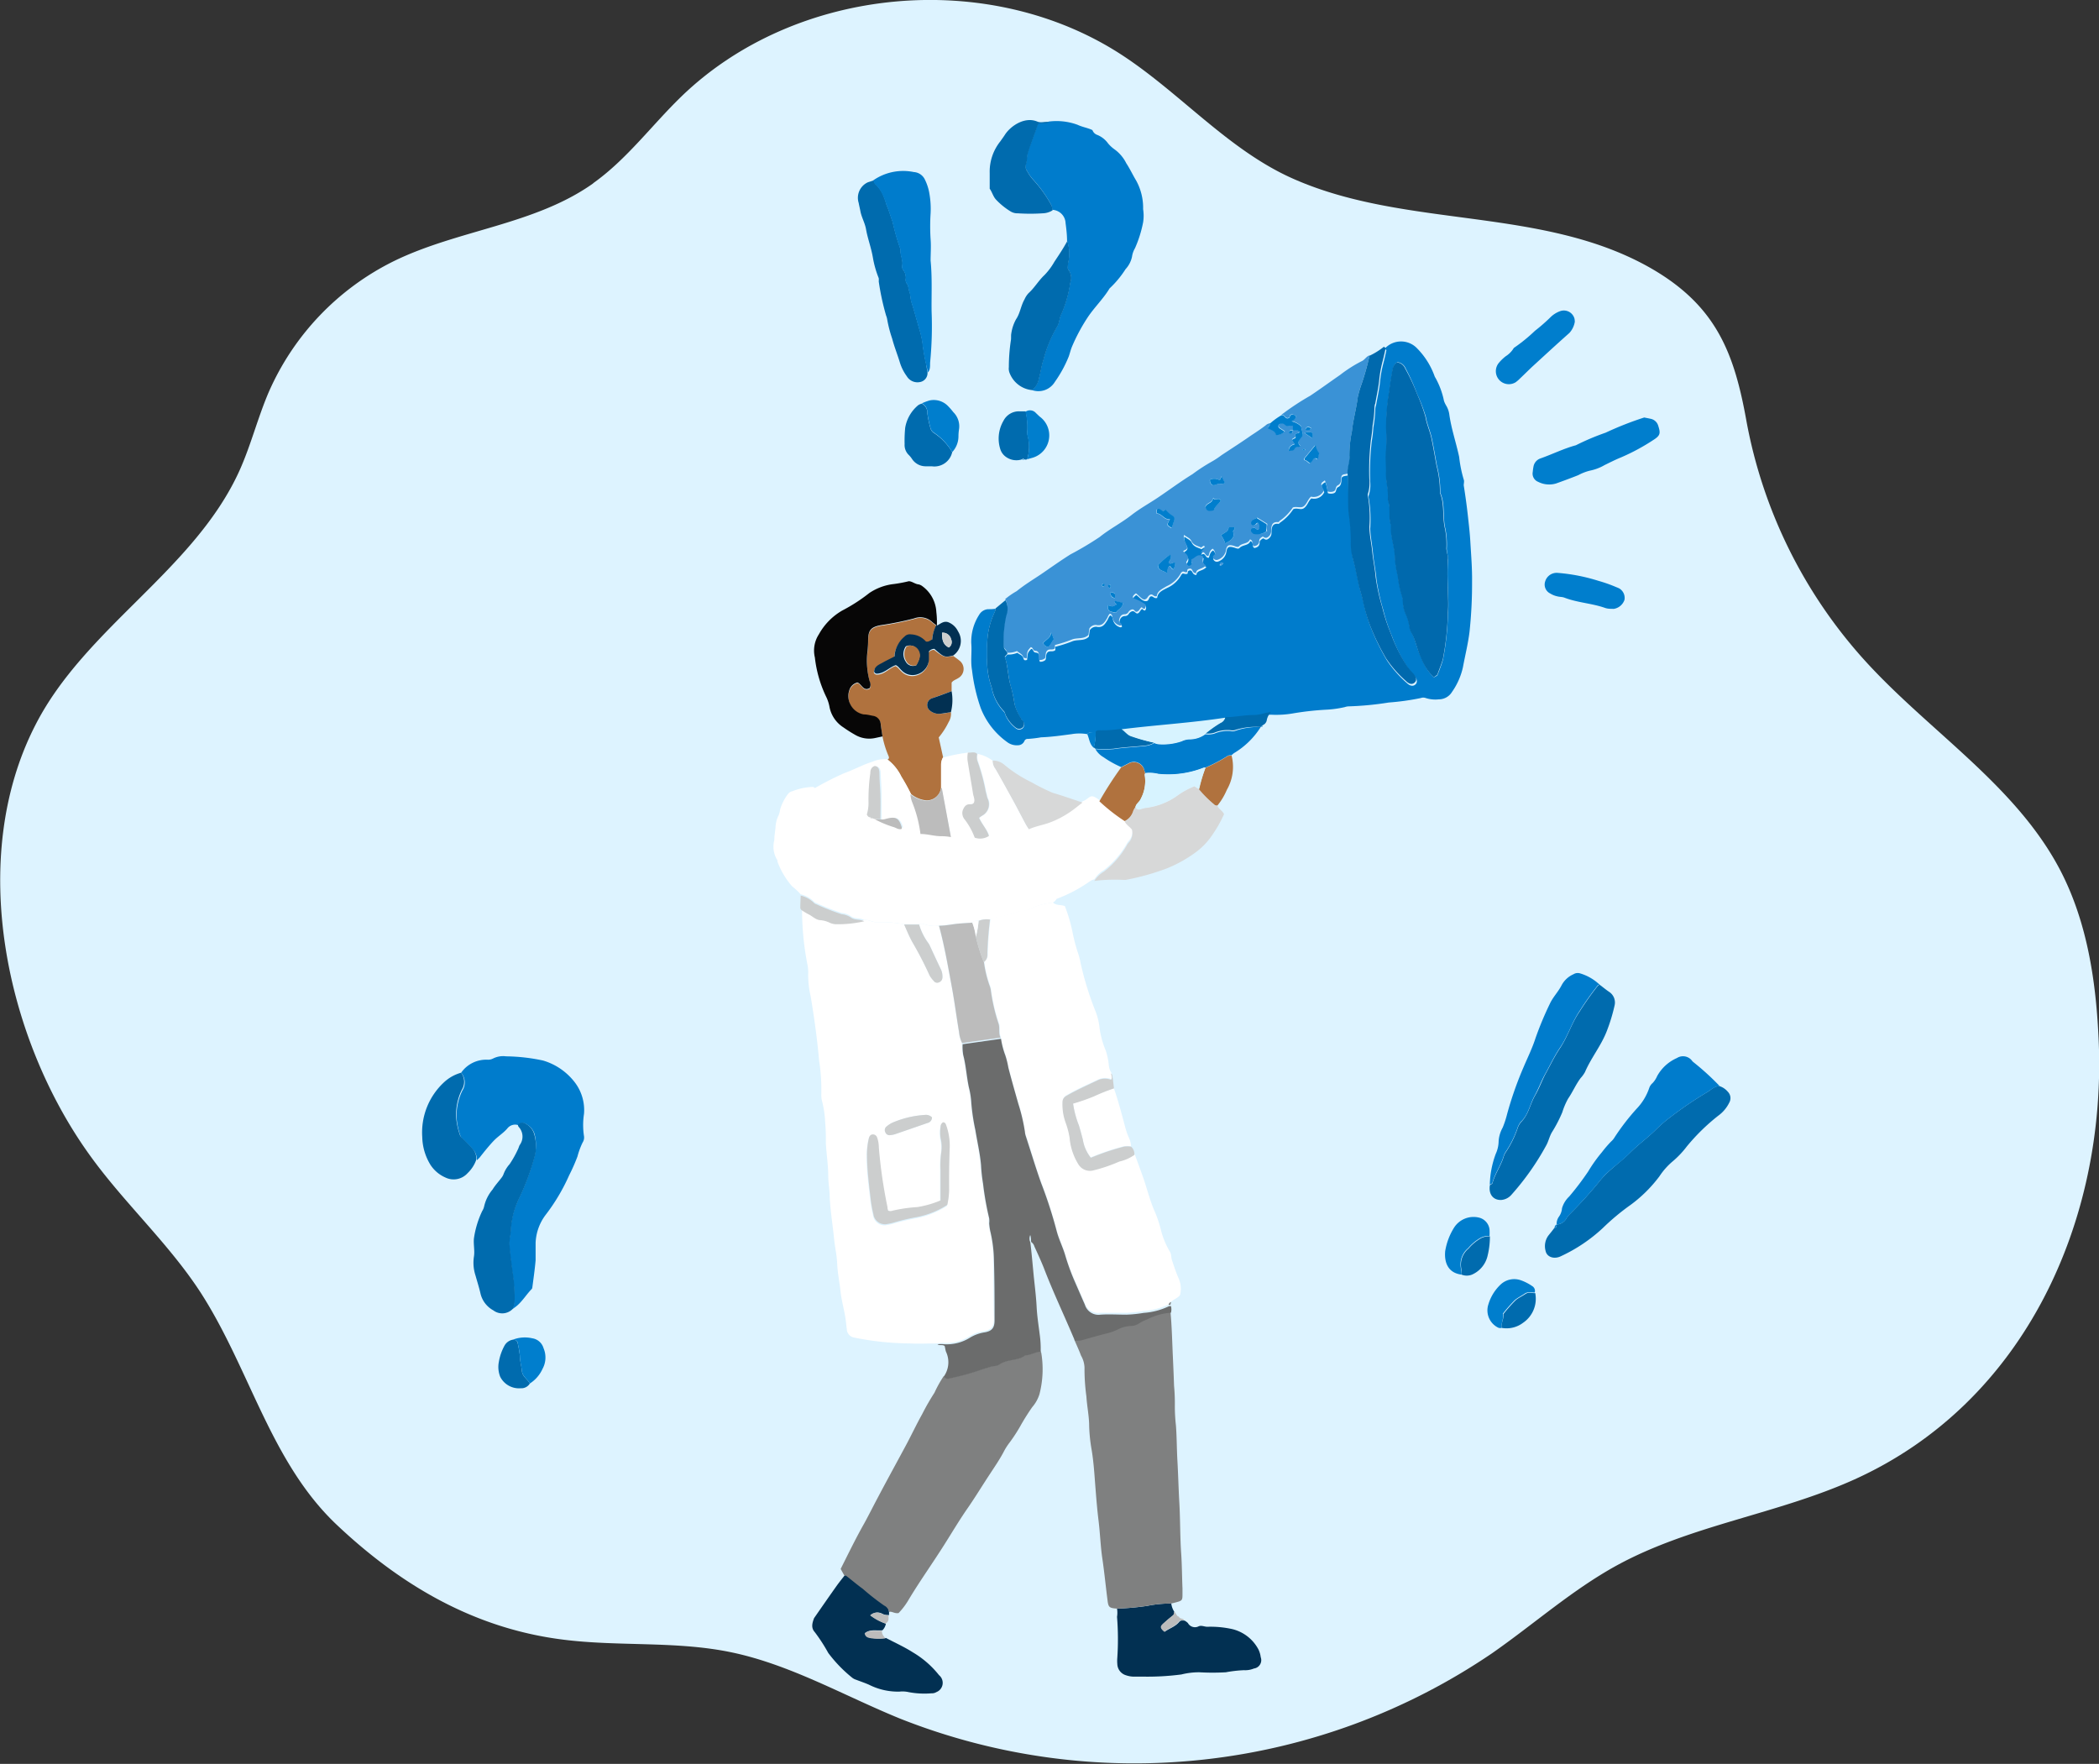 <?xml version="1.0" encoding="utf-8" ?>
<!DOCTYPE svg PUBLIC "-//W3C//DTD SVG 1.1//EN" "http://www.w3.org/Graphics/SVG/1.1/DTD/svg11.dtd">
<svg xmlns="http://www.w3.org/2000/svg" id="a0152089-6f89-488a-9e0d-b84cc6ec2fa5" viewBox="0 0 211.66 177.87" version="1.1" width="211.66" height="177.87" data-cleaned="7ea9836f"><rect x="0" y="0" width="211.66" height="177.87" fill="#333333" stroke="none"/><path d="M149,27.11c3.35-2.4,5.84-5.8,8.8-8.67,11.55-11.2,31.1-13,44.57-4.12,5.94,3.92,10.74,9.61,17.27,12.45,11.42,5,25.08,2.72,36,9,6.52,3.77,8.34,8.49,9.57,15.33a49.23,49.23,0,0,0,11.93,24.18c6.51,7.18,15.24,12.58,19.72,21.16,2.75,5.28,3.63,11.32,3.88,17.25.76,18.09-7.42,36.4-24.62,44.18-7.74,3.5-16.48,4.59-23.93,8.65-4.52,2.47-8.4,5.94-12.62,8.88a64.13,64.13,0,0,1-59.68,6.6c-5.7-2.32-11.13-5.49-17.16-6.72-5.49-1.12-11.18-.55-16.74-1.24-9-1.1-16.44-5.47-22.92-11.59-6.67-6.3-8.74-15.65-13.69-23.36-3.23-5-7.75-9.08-11.23-13.93-8.48-11.78-12.37-29.9-5.48-43.34,5-9.83,16.08-15.65,20.61-25.72,1.14-2.55,1.82-5.28,2.92-7.85A26.63,26.63,0,0,1,128.87,35c6.45-3.14,14.13-3.64,20-7.78Z" transform="translate(-89.11 -8.69)" style="fill:#ddf3ff"/><path d="M199.27,21.81a.78.78,0,0,0,.45.47,2.46,2.46,0,0,1,1.11.85,3.37,3.37,0,0,0,.68.63,3.82,3.82,0,0,1,1.17,1.39c.37.56.65,1.17,1,1.75a5.69,5.69,0,0,1,.7,2.88,4.24,4.24,0,0,1,0,1.33,12,12,0,0,1-.82,2.61,2.32,2.32,0,0,0-.3.86,2.64,2.64,0,0,1-.65,1.25A9.91,9.91,0,0,1,201,37.77c-.65,1.08-1.58,1.95-2.26,3a18.37,18.37,0,0,0-1.53,2.87c-.14.34-.22.69-.33,1a12.48,12.48,0,0,1-1.4,2.56,1.94,1.94,0,0,1-2.32.82,1.79,1.79,0,0,0,.7-1.18c.18-.61.25-1.25.45-1.85a13.18,13.18,0,0,1,1.39-3.37c.24-.36.21-.88.42-1.25a12.2,12.2,0,0,0,.9-3.17,1.35,1.35,0,0,0-.16-1.28c-.19-.22-.11-.46-.06-.71a3.82,3.82,0,0,0-.09-2.22c0-.6-.07-1.21-.15-1.81a1.39,1.39,0,0,0-1.34-1.33,1.23,1.23,0,0,0-.18-.63,13,13,0,0,0-1.81-2.49,4.36,4.36,0,0,1-.57-.83.75.75,0,0,1-.13-.64c.16-.42.09-.89.24-1.31.33-.94.68-1.88,1-2.8.35-.21.76.07,1.08-.2a6.15,6.15,0,0,1,2.91.32C198.27,21.51,198.8,21.58,199.27,21.81Z" transform="translate(-89.11 -8.69)" style="fill:#007ccc"/><path d="M201.75,171.73a2.57,2.57,0,0,0,0-.83,26.13,26.13,0,0,0,3.07-.28,11.42,11.42,0,0,1,2.4-.23,2,2,0,0,0,.31.84c0,.13,0,.25-.11.36-.36.27-.7.55-1,.85s-.29.45.13.8c.47-.35,1.08-.52,1.47-1,.16-.19.35-.13.54-.13a1.42,1.42,0,0,1,.34.25.81.81,0,0,0,1.09.32c.3-.12.6.07.91.05a10,10,0,0,1,2.25.19A4.06,4.06,0,0,1,216,175a2.47,2.47,0,0,1,.24.8.85.85,0,0,1-.69,1.14,2.28,2.28,0,0,1-1,.17,12.83,12.83,0,0,0-1.83.21,23.79,23.79,0,0,1-2.67,0,7.29,7.29,0,0,0-1.81.22,26.26,26.26,0,0,1-3.76.22l-.92,0a2.55,2.55,0,0,1-.91-.14,1.22,1.22,0,0,1-.87-1.12,3.75,3.75,0,0,1,0-.67A28.2,28.2,0,0,0,201.75,171.73Z" transform="translate(-89.11 -8.69)" style="fill:#023052"/><path d="M178.76,171.24l0,.31a1.21,1.21,0,0,1-.7-.14,1,1,0,0,0-1.16.17,5.51,5.51,0,0,0,1.54.83,1.23,1.23,0,0,1-.34.67c-.58.08-1.21-.14-1.75.28.08.42.41.45.7.5a5.46,5.46,0,0,0,1.4,0c.91.48,1.85.9,2.71,1.45a9.55,9.55,0,0,1,2.64,2.3,1,1,0,0,1-.27,1.71.84.84,0,0,1-.48.12,8.6,8.6,0,0,1-2.32-.12,2.84,2.84,0,0,0-.92-.05,6.48,6.48,0,0,1-3.06-.69c-.43-.19-.88-.34-1.32-.51a1.18,1.18,0,0,1-.37-.19,13.77,13.77,0,0,1-2.43-2.51,17.13,17.13,0,0,0-1.36-2.1c-.4-.44-.25-.93-.07-1.41.75-1.08,1.49-2.15,2.25-3.22.27-.38.57-.75.86-1.12.06,0,.13,0,.16,0,.57.44,1.12.91,1.7,1.33a23.64,23.64,0,0,0,2.16,1.69A.85.85,0,0,1,178.76,171.24Z" transform="translate(-89.11 -8.69)" style="fill:#023052"/><path d="M182.64,46.27a.92.92,0,0,1-.79.95,1.25,1.25,0,0,1-1.3-.59,4.65,4.65,0,0,1-.68-1.33c-.25-.83-.58-1.64-.8-2.48a12.6,12.6,0,0,1-.51-2,2,2,0,0,0-.1-.32,25.25,25.25,0,0,1-.74-3.43,1.76,1.76,0,0,0,0-.33,10.07,10.07,0,0,1-.59-2.08c-.17-1-.52-1.89-.69-2.85-.11-.64-.45-1.19-.57-1.83-.05-.27-.12-.54-.17-.82a1.72,1.72,0,0,1,.93-2.09l.62-.2a.55.55,0,0,0,.21.44,3.64,3.64,0,0,1,.6.8,7,7,0,0,1,.45,1.23c.25.56.41,1.15.62,1.72a22.1,22.1,0,0,0,.8,2.78c-.06.54.25,1,.18,1.57a.59.59,0,0,0,.08.49,1.23,1.23,0,0,1,.26.94.64.64,0,0,0,.08.4c.23.25.18.58.29.85s.1.72.21,1.07c.29.89.53,1.81.79,2.71a8.94,8.94,0,0,1,.32,1.38,19.33,19.33,0,0,0,.36,2.13C182.55,45.67,182.59,46,182.64,46.27Z" transform="translate(-89.11 -8.69)" style="fill:#006bae"/><path d="M182.64,46.27c0-.3-.09-.6-.17-.9a19.33,19.33,0,0,1-.36-2.13,8.94,8.94,0,0,0-.32-1.38c-.26-.9-.5-1.82-.79-2.71-.11-.35-.08-.72-.21-1.07s-.06-.6-.29-.85a.64.64,0,0,1-.08-.4,1.23,1.23,0,0,0-.26-.94.59.59,0,0,1-.08-.49c.07-.54-.24-1-.18-1.57a22.1,22.1,0,0,1-.8-2.78c-.21-.57-.37-1.16-.62-1.72A7,7,0,0,0,178,28.1a3.64,3.64,0,0,0-.6-.8.55.55,0,0,1-.21-.44,5.28,5.28,0,0,1,4.07-.82,1.32,1.32,0,0,1,1.12.77,5,5,0,0,1,.45,1.41,8.84,8.84,0,0,1,.12,2,20.35,20.35,0,0,0,0,2.59c.06.73,0,1.45,0,2.16.17,1.7.08,3.4.1,5.1a37.46,37.46,0,0,1-.15,5.19C182.89,45.6,182.94,46,182.64,46.27Z" transform="translate(-89.11 -8.69)" style="fill:#007ccc"/><path d="M194.88,21c-.32.27-.73,0-1.08.2-.33.92-.68,1.86-1,2.8-.15.42-.08.89-.24,1.31a.75.75,0,0,0,.13.64,4.36,4.36,0,0,0,.57.83,13,13,0,0,1,1.81,2.49,1.23,1.23,0,0,1,.18.63,2,2,0,0,1-1,.3,19,19,0,0,1-2.5,0A1.32,1.32,0,0,1,191,30a7.13,7.13,0,0,1-1.48-1.21c-.28-.33-.37-.74-.61-1.07,0-.52,0-1.05,0-1.58A4.88,4.88,0,0,1,190,22.92c.14-.21.29-.4.43-.62.56-.89,2-1.89,3.28-1.35C194.09,21.11,194.49,20.92,194.88,21Z" transform="translate(-89.11 -8.69)" style="fill:#006bae"/><path d="M208.52,172.09c-.19,0-.38-.06-.54.13-.39.5-1,.67-1.47,1-.42-.35-.45-.51-.13-.8s.67-.58,1-.85c.14-.11.11-.23.11-.36.24.09.21.44.49.5C208.1,172,208.45,171.83,208.52,172.09Z" transform="translate(-89.11 -8.69)" style="fill:#bcbcbc"/><path d="M178.4,173.9a5.46,5.46,0,0,1-1.4,0c-.29-.05-.62-.08-.7-.5.54-.42,1.17-.2,1.75-.28C178,173.44,178.2,173.66,178.4,173.9Z" transform="translate(-89.11 -8.69)" style="fill:#bcbcbc"/><path d="M178.39,172.41a5.51,5.51,0,0,1-1.54-.83,1,1,0,0,1,1.16-.17,1.21,1.21,0,0,0,.7.14v.35A.54.54,0,0,1,178.39,172.41Z" transform="translate(-89.11 -8.69)" style="fill:#bcbcbc"/><path d="M198.75,82.72a4.65,4.65,0,0,0-1.58,0c-1,.13-2,.28-3.08.32a11.6,11.6,0,0,1-1.32.16.35.35,0,0,0-.35.19.71.71,0,0,1-.65.45,1.61,1.61,0,0,1-1-.25A7.62,7.62,0,0,1,188,80.08a17.75,17.75,0,0,1-.87-3.8c-.17-.92,0-1.82-.08-2.74a5,5,0,0,1,.8-2.86,1.13,1.13,0,0,1,.89-.56c.25,0,.5,0,.75-.05a1.13,1.13,0,0,1-.06.32,7.74,7.74,0,0,0-.77,3.63c0,.34,0,.68,0,1a7.81,7.81,0,0,0,.45,3,4.69,4.69,0,0,0,1.22,2.43c.13.12.14.3.21.45a3.48,3.48,0,0,0,1,1.23.54.54,0,0,0,.69,0,.52.52,0,0,0,.09-.62c-.05-.1-.15-.17-.2-.27a5.14,5.14,0,0,1-.7-1.51,12.67,12.67,0,0,0-.4-1.87c-.28-1-.26-2-.58-2.88l.26-.29a2.25,2.25,0,0,0,1-.17c.21.18.52.23.6.53s.21.21.38.19c.06-.73.06-.73.41-1.11.21,0,.19.25.34.33s.34,0,.43.22,0,.51.11.74a.76.76,0,0,0,.56-.18c.11-.22,0-.54.21-.76s.56,0,.79-.24v-.33a13.92,13.92,0,0,0,1.66-.53c.56-.25,1.25,0,1.72-.49l.09-.64a.76.76,0,0,1,.67-.36c.61.14.85-.24,1.1-.65.1-.16.14-.36.3-.49.24.08.22.3.28.48a1,1,0,0,0,.75.72s.09,0,.15-.06c0-.22-.28-.27-.25-.52s.18-.56.58-.56a.43.43,0,0,0,.35-.21.6.6,0,0,1,.39-.28c.24,0,.3.25.49.23s.28-.34.46-.45c.1,0,.14.2.32.14a.43.43,0,0,0,.06-.43,5.76,5.76,0,0,0-1.07-.57c-.3-.07-.24-.31.12-.54.31.22.54.57.92.61s.3-.37.52-.47.34.26.66.14c.05-.56.54-.76,1-1a3,3,0,0,0,1.44-1.34s.08-.07.12-.11.32.11.51,0c0-.11,0-.32.26-.32s.19.47.63.46c0-.49.65-.37,1-.8-.43-.19-.33-.56-.28-.88-.57-.38-.82.18-1.18.27-.09.2.15.35,0,.51s-.21.2-.36.12a.67.67,0,0,1-.09-.14c0-.07-.11-.19-.08-.22.41-.5,0-.79-.31-1.06.11-.2.36-.22.39-.47s-.42-.69-.31-1.19c.27.2.62.34.73.58.23.48.66.51,1,.69.27-.2.29-.2.35-.11,0,.26-.28.33-.39.68.46-.33.4.35.78.28.09-.26.12-.56.43-.73a.78.78,0,0,1,.25.49c0,.16-.29.19-.22.42a.38.38,0,0,0,.49.2,1.23,1.23,0,0,0,.8-.88c.08-.58.23-.68.77-.53.19.05.43.19.56.06.32-.36.92-.22,1.1-.7.4.12.11.57.42.69.32-.06.52-.21.52-.56,0-.15.09-.26.33-.4.08-.06.25.23.49.07a.72.72,0,0,0,.38-.65c0-.5.05-1,.74-.89,0,0,.06-.09.11-.12a4.94,4.94,0,0,0,1.34-1.36c.41-.19.77.15,1.12-.14s.39-.68.71-.95a1.12,1.12,0,0,0,1.3-.64c-.37-.69-.37-.69.1-1a3.82,3.82,0,0,1,.25,1.1.86.86,0,0,0,.65,0c.26-.11.14-.48.4-.6s.3-.37.33-.63c0-.45.07-.45.66-.54.07,1.3,0,2.61.13,3.93a20,20,0,0,1,.23,2.91,5.9,5.9,0,0,0,.2,1.73c.27.94.42,1.9.64,2.84.11.43.25.85.35,1.29a15.84,15.84,0,0,0,.76,2.63,23.39,23.39,0,0,0,1.61,3.3,11.53,11.53,0,0,0,2,2.28c.33.33.65.37.88.16s.19-.56-.16-.94a6.73,6.73,0,0,1-.59-.71,15.48,15.48,0,0,1-1.61-3.2,18.19,18.19,0,0,1-.91-2.76,21,21,0,0,1-.66-3c-.07-.87-.27-1.74-.35-2.63s-.25-1.64-.28-2.48a12.69,12.69,0,0,0-.15-3.08.42.42,0,0,1,0-.25,3.58,3.58,0,0,0,.14-1.49,26.85,26.85,0,0,1,.17-4,13,13,0,0,0,.16-1.38,12.34,12.34,0,0,0,.19-1.82,1.24,1.24,0,0,1,.08-.41c.14-.79.32-1.58.4-2.37a12,12,0,0,1,.34-1.88c.11-.43.21-.86.3-1.3,0,0-.1-.12-.15-.18a2.23,2.23,0,0,1,3.26,0,7.69,7.69,0,0,1,1.73,2.73.82.82,0,0,0,.11.23,8.07,8.07,0,0,1,.86,2.33,2.62,2.62,0,0,0,.21.45,2.35,2.35,0,0,1,.32.87c.2,1.47.69,2.87,1,4.33a12.8,12.8,0,0,0,.46,2.28c.07.17,0,.39,0,.58.16,1,.3,2,.41,3s.21,1.83.26,2.75c.08,1.33.19,2.67.17,4a45.25,45.25,0,0,1-.26,5.06c-.15,1.19-.44,2.35-.66,3.53a6.9,6.9,0,0,1-1.1,2.49,1.55,1.55,0,0,1-1.33.75,3.12,3.12,0,0,1-1.32-.13.72.72,0,0,0-.5,0,24.85,24.85,0,0,1-3.23.45,31.27,31.27,0,0,1-4.09.39,1.3,1.3,0,0,0-.33.07,10.85,10.85,0,0,1-2,.27,29.65,29.65,0,0,0-3.25.37,9.86,9.86,0,0,1-2.17.13c-.16,0-.33,0-.49.09a5.16,5.16,0,0,1-1.13.23c-1,0-2,.25-3,.22-3.47.53-7,.73-10.45,1.17a13.08,13.08,0,0,1-2.34.15.34.34,0,0,0-.27.16C199.31,82.59,199,82.41,198.75,82.72ZM233.7,77c.15-.1.33-.15.37-.26.2-.51.4-1,.55-1.55a27.79,27.79,0,0,0,.5-4.64c.1-.88,0-1.79,0-2.69a21.3,21.3,0,0,1,0-2.65,1.18,1.18,0,0,0,0-.42A3.5,3.5,0,0,1,235,64a7.93,7.93,0,0,0-.14-2c-.29-1.19,0-2.46-.51-3.62a.19.19,0,0,1,0-.08,10.17,10.17,0,0,0-.34-2.64c-.17-.93-.32-1.86-.52-2.78-.15-.73-.48-1.41-.6-2.16A17.54,17.54,0,0,0,232,48.4a19.92,19.92,0,0,0-1.16-2.58,1,1,0,0,0-.82-.61,1,1,0,0,0-.45.69c-.14.74-.25,1.48-.35,2.22a22.3,22.3,0,0,0-.31,3.74,17.61,17.61,0,0,1,0,2.18c-.07.73.06,1.44,0,2.15-.07,1,.26,1.88.18,2.84a.22.22,0,0,0,0,.08c.3.83,0,1.73.32,2.56-.1,1.1.38,2.13.38,3.23a11,11,0,0,0,.3,1.88,10,10,0,0,0,.38,1.88,2.42,2.42,0,0,1,.13.65,3.44,3.44,0,0,0,.25,1.21,4.92,4.92,0,0,1,.42,1.42,1.6,1.6,0,0,0,.16.48c.45.8.54,1.73,1,2.56A5.32,5.32,0,0,0,233.7,77Zm-21.21-11.5c-.18-.09-.3-.09-.36.08s0,.11.08.12S212.41,65.61,212.49,65.45Z" transform="translate(-89.11 -8.69)" style="fill:#007ccc"/><path d="M183.61,144.16c-.92,0-1.83.05-2.75,0a29.17,29.17,0,0,1-5.66-.6.89.89,0,0,1-.7-.84c-.06-.44-.09-.88-.17-1.32-.15-.85-.38-1.69-.47-2.55s-.29-1.81-.33-2.73-.22-1.6-.3-2.4c-.14-1.41-.37-2.82-.45-4.24,0-.72-.14-1.44-.15-2.17,0-1.11-.18-2.22-.24-3.33,0-.69,0-1.39-.07-2.08a10.52,10.52,0,0,0-.29-2.08,2.56,2.56,0,0,1-.1-.82,18.63,18.63,0,0,0-.22-3.34c-.19-2.17-.49-4.33-.85-6.48a9.63,9.63,0,0,1-.25-2.41,3.62,3.62,0,0,0-.1-.91,28.85,28.85,0,0,1-.52-5.49c.21.13.42.27.64.38.42.2.76.59,1.25.6a2.69,2.69,0,0,1,.88.25,1.67,1.67,0,0,0,.63.16,12.07,12.07,0,0,0,2.87-.3c.43-.06.8.23,1.22.22a12.54,12.54,0,0,1,2.8.21c.27.59.5,1.18.81,1.74a36.87,36.87,0,0,1,1.77,3.42,2.6,2.6,0,0,0,.41.53.41.41,0,0,0,.52.14.52.52,0,0,0,.35-.44,1.67,1.67,0,0,0-.13-.82c-.4-.83-.78-1.66-1.17-2.5a1.48,1.48,0,0,0-.13-.21,6,6,0,0,1-.92-1.86.78.78,0,0,1,.56,0,2.8,2.8,0,0,0,1.43.14c.53,2,.88,3.95,1.25,5.94.3,1.58.5,3.18.77,4.77a3.18,3.18,0,0,0,.31,1.12,5.51,5.51,0,0,0,.06,1.08c.29,1.09.34,2.21.58,3.3a8.17,8.17,0,0,1,.24,1.56,20.91,20.91,0,0,0,.41,2.73c.19,1.18.47,2.35.57,3.54a16,16,0,0,0,.2,1.83,30.15,30.15,0,0,0,.62,3.52,2.07,2.07,0,0,1,0,.5,6.15,6.15,0,0,0,.1.75,13.6,13.6,0,0,1,.38,3c0,2,0,4,.06,6,0,.79-.26,1.13-1.05,1.25a4.06,4.06,0,0,0-1.4.51,4.4,4.4,0,0,1-2.64.68A3.66,3.66,0,0,0,183.61,144.16Zm-4.94-13.39a1.07,1.07,0,0,1-.11-.26,49.52,49.52,0,0,1-.87-6,3,3,0,0,0-.17-1,.45.45,0,0,0-.44-.32c-.22,0-.34.16-.39.38a7.21,7.21,0,0,0-.19,1.91c0,1.42.21,2.84.37,4.25a12.58,12.58,0,0,0,.27,1.49,1.17,1.17,0,0,0,1.43,1,5.23,5.23,0,0,0,.66-.15,21.21,21.21,0,0,1,2.29-.54,8.8,8.8,0,0,0,3.07-1.23,7.27,7.27,0,0,0,.19-1.52c0-1.43,0-2.86.06-4.28a6.14,6.14,0,0,0-.38-2.3c-.05-.14-.13-.25-.3-.23a.51.51,0,0,0-.24.43,3.83,3.83,0,0,0,0,1.17,3.73,3.73,0,0,1,.07,1.41,9.44,9.44,0,0,0-.08,1.76v3.11a10.09,10.09,0,0,1-2.34.67,15.1,15.1,0,0,0-2.49.36A.61.61,0,0,1,178.67,130.77Zm4.42-9.41a.86.86,0,0,0-.74-.24,9.74,9.74,0,0,0-3.32.81,2.8,2.8,0,0,0-.49.33.46.46,0,0,0-.16.59.45.45,0,0,0,.53.3,2,2,0,0,0,.49-.1l3.24-1.12A.57.57,0,0,0,183.09,121.36Z" transform="translate(-89.11 -8.69)" style="fill:#fff"/><path d="M195.29,99.7c.34.32.8.2,1.2.36a15.76,15.76,0,0,1,.77,2.62,17.34,17.34,0,0,0,.6,2.25,6.43,6.43,0,0,1,.22.89,31.63,31.63,0,0,0,1.5,4.85,6.37,6.37,0,0,1,.39,1.53,8.74,8.74,0,0,0,.64,2.42,6.75,6.75,0,0,1,.31,1.47,1.68,1.68,0,0,0,.26.78c0,.19.12.38,0,.64a1.72,1.72,0,0,0-1.26,0c-1.11.53-2.23,1-3.29,1.64a.7.7,0,0,0-.35.63,5.36,5.36,0,0,0,.32,2.06,8,8,0,0,1,.4,1.53,6,6,0,0,0,.89,2.67,1.36,1.36,0,0,0,1.51.6,15.74,15.74,0,0,0,2.61-.89,4.31,4.31,0,0,0,1.52-.67c.26.7.52,1.41.77,2.11.46,1.26.75,2.57,1.31,3.8a12.65,12.65,0,0,1,.57,1.74,8,8,0,0,0,.89,2.16c.18.27.12.59.22.88.21.61.4,1.22.66,1.8a2.61,2.61,0,0,1,.15,1.72c-.22.29-.59.4-.86.64-.16,0-.21.16-.26.28a7,7,0,0,1-2.57.68,12.81,12.81,0,0,1-1.75.18c-.87,0-1.74,0-2.6,0a1.43,1.43,0,0,1-1.57-1c-.36-.81-.71-1.63-1.07-2.45a22.25,22.25,0,0,1-.91-2.52c-.25-.85-.66-1.64-.88-2.51a45.13,45.13,0,0,0-1.55-4.78c-.58-1.57-1-3.18-1.56-4.77a1.86,1.86,0,0,1-.08-.41,18.32,18.32,0,0,0-.67-2.84c-.35-1.21-.7-2.42-1-3.63a8.69,8.69,0,0,0-.3-1.22,8.24,8.24,0,0,1-.44-1.69c-.2-.45,0-.94-.19-1.38a18.28,18.28,0,0,1-.8-3.48,3,3,0,0,0-.15-.48,11.6,11.6,0,0,1-.53-2.26.88.88,0,0,0,.36-.78,34.52,34.52,0,0,1,.27-3.52.8.8,0,0,1,.21-.13,14.81,14.81,0,0,0,2.88-.72.32.32,0,0,1,.17,0,1.57,1.57,0,0,0,.79-.22A7.73,7.73,0,0,1,195.29,99.7Z" transform="translate(-89.11 -8.69)" style="fill:#fff"/><path d="M225,56.46c-.59.09-.61.09-.66.54,0,.26-.06.5-.33.63s-.14.49-.4.6a.86.86,0,0,1-.65,0,3.82,3.82,0,0,0-.25-1.1c-.47.32-.47.32-.1,1a1.12,1.12,0,0,1-1.3.64c-.32.27-.39.69-.71.95s-.71,0-1.12.14a4.94,4.94,0,0,1-1.34,1.36s-.08.12-.11.12c-.69-.07-.72.39-.74.89a.72.72,0,0,1-.38.65c-.24.16-.41-.13-.49-.07-.24.14-.33.25-.33.4,0,.35-.2.5-.52.56-.31-.12,0-.57-.42-.69-.18.48-.78.34-1.1.7-.13.13-.37,0-.56-.06-.54-.15-.69,0-.77.53a1.23,1.23,0,0,1-.8.88.38.38,0,0,1-.49-.2c-.07-.23.19-.26.22-.42a.78.78,0,0,0-.25-.49c-.31.17-.34.47-.43.73-.38.07-.32-.61-.78-.28.11-.35.39-.42.39-.68-.06-.09-.08-.09-.35.11-.35-.18-.78-.21-1-.69-.11-.24-.46-.38-.73-.58-.11.5.24.82.31,1.19s-.28.27-.39.47c.34.27.72.56.31,1.06,0,0,0,.15.08.22a.67.67,0,0,0,.09.14c.15.08.25,0,.36-.12s-.09-.31,0-.51c.36-.09.61-.65,1.18-.27-.05.32-.15.69.28.88-.35.43-1,.31-1,.8-.44,0-.29-.49-.63-.46s-.23.21-.26.32c-.19.14-.35-.11-.51,0s-.1.07-.12.11a3,3,0,0,1-1.44,1.34c-.46.28-.95.48-1,1-.32.12-.39-.27-.66-.14s-.25.37-.52.47-.61-.39-.92-.61c-.36.23-.42.47-.12.54a5.76,5.76,0,0,1,1.07.57.43.43,0,0,1-.06.43c-.18.06-.22-.09-.32-.14-.18.11-.23.37-.46.45s-.25-.26-.49-.23a.6.6,0,0,0-.39.28.43.43,0,0,1-.35.21c-.4,0-.5.28-.58.56s.28.3.25.52c-.06,0-.11.07-.15.06a1,1,0,0,1-.75-.72c-.06-.18,0-.4-.28-.48-.16.13-.2.33-.3.49-.25.41-.49.79-1.1.65a.76.76,0,0,0-.67.36l-.09.64c-.47.48-1.16.24-1.72.49a13.92,13.92,0,0,1-1.66.53v.33c-.23.24-.57,0-.79.24s-.1.54-.21.76a.76.76,0,0,1-.56.18c-.15-.23,0-.51-.11-.74s-.29-.14-.43-.22-.13-.32-.34-.33c-.35.38-.35.38-.41,1.11-.17,0-.32,0-.38-.19s-.39-.35-.6-.53a2.25,2.25,0,0,1-1,.17c0-.3-.36-.39-.35-.72a11.5,11.5,0,0,1,.25-3.15,1.85,1.85,0,0,0-.09-1.54,7.71,7.71,0,0,1,1.16-.8c.75-.61,1.58-1.12,2.38-1.65,1-.68,2-1.4,3.05-2.06A32,32,0,0,0,200,62.84c1-.81,2.2-1.42,3.23-2.23.84-.65,1.77-1.16,2.65-1.75,1.16-.78,2.28-1.62,3.47-2.35a18.11,18.11,0,0,1,1.95-1.27,8.73,8.73,0,0,0,1-.66c1-.66,2-1.3,3-2,.49-.32,1-.66,1.44-1a.78.78,0,0,1,.45-.21c.06.21-.22.28-.2.48.33.17.74.24.82.67a1.15,1.15,0,0,0,.87-.35l-.48-.31a.26.26,0,0,1-.12-.35c.06-.15.22-.15.36-.14a.42.42,0,0,1,.23.08c.22.28.53.17.84.13l0,.46c-.19,0-.38,0-.4.28.28.11.39,0,.4-.28.2,0,.44-.08.62.15,0,.26-.5.13-.4.41s-.35.22-.33.47l.26.38c-.33.1-.6.26-.6.68.23-.05.48,0,.6-.23s.42-.1.58-.26c-.59-.54.29-.79.23-1.23l-.18-.78a2.11,2.11,0,0,0-.94-.49c.26-.16.46-.25.43-.53-.13,0-.22-.21-.57-.09-.05,0,0,.31-.26.32s-.33-.39-.63-.32a25.86,25.86,0,0,1,2.92-1.93c1-.67,2-1.4,3-2.09a13.67,13.67,0,0,1,2.18-1.39c.31-.13.46-.48.8-.59a27,27,0,0,1-.78,2.8,11.5,11.5,0,0,0-.4,1.35c-.14,1.16-.47,2.28-.59,3.45a12,12,0,0,0-.26,2.47C225.27,55.25,225,55.84,225,56.46Zm-9,5.63c-.24.1-.4-.44-.63-.08-.12.2.05.36.22.49a1.63,1.63,0,0,0,1.31-.27c-.15-.2,0-.44,0-.72l-1-.62c-.17.1-.37.14-.48.32a.28.28,0,0,0,0,.37.26.26,0,0,0,.31,0c.12,0,.16-.24.35-.19A.59.59,0,0,1,216,62.09Zm-9.26,4.39c.16-.21,0-.54.3-.67.18,0,.16.3.39.3a1.27,1.27,0,0,0,.17-.63c-.24-.16-.44.19-.67,0,.07-.25.38-.48.15-.83a6.86,6.86,0,0,0-1.21,1.06C205.9,66.27,206.46,66.21,206.76,66.48Zm-1-6c.53,0,.74.67,1.32.59-.32.58-.32.58.16.87l.1-.2a3,3,0,0,1,.1-.32c.15-.35.14-.57-.15-.73a2.53,2.53,0,0,1-.66-.6l-.25.19c-.18-.09-.34-.37-.62-.2Zm16.37-6.06a1.65,1.65,0,0,1-.39-.84l-1.12,1.36s0,.1,0,.15c.22,0,.36.22.54.32.3-.08.3-.74.8-.39ZM213,61.86c0,.45-.46.54-.76.81a2.77,2.77,0,0,1,.42.82c.5-.28,1-.49.8-1.17-.05-.15.22-.24.15-.46Zm-.78-2.7c-.2-.35-.52.05-.7-.21-.05-.06-.1,0-.12.06-.09.4-.66.37-.74.8.14.46.48.36.84.3C211.62,59.72,212,59.54,212.22,59.16ZM200.83,69.72c0,.6,0,.6.8.78.2-.36.69-.52.72-1l-.72-.17s-.07.06-.11.09.13.17.16.27C201.3,69.88,201.3,69.88,200.83,69.72Zm11.28-12.6a1.07,1.07,0,0,0-1-.07.55.55,0,0,0,.24.55c.25.07.43-.12.65-.13s.42.05.62-.08l-.33-.67Zm-17,15.34c-.08.54-.49.71-.77,1a.12.12,0,0,0,0,.17c.1.13.21.3.47.27.26-.2.36-.53.56-.76Zm26.31-19.59c.06-.24.11-.42-.07-.57a1,1,0,0,0-.71.05ZM201.54,69c0-.58,0-.57-.49-.55C201.11,68.73,201.17,69,201.54,69Zm19.78-17.15c-.28-.2-.45-.15-.57.11A.38.38,0,0,0,221.32,51.89ZM201.05,68c.08-.16.08-.27,0-.34a.11.11,0,0,0-.18.08C200.81,67.84,200.89,67.92,201.05,68Zm-.53-.28c0-.12-.08-.13-.16-.13s-.13,0-.14.06a.14.14,0,0,0,.11.18C200.42,67.84,200.48,67.77,200.52,67.7ZM220.46,54l0,.09a.83.83,0,0,0,.22,0c.07,0,.08-.09,0-.11A.72.72,0,0,0,220.46,54Z" transform="translate(-89.11 -8.69)" style="fill:#3a92d6"/><path d="M195.29,99.7a7.73,7.73,0,0,0-2.3.64,1.57,1.57,0,0,1-.79.22.32.32,0,0,0-.17,0,14.81,14.81,0,0,1-2.88.72.8.8,0,0,0-.21.13,2.15,2.15,0,0,0-1.15.13c-.24,0-.48,0-.64.18l-1.32.09c-.68.06-1.36.18-2.05.22a2.8,2.8,0,0,1-1.43-.14.78.78,0,0,0-.56,0h-1.51a12.54,12.54,0,0,0-2.8-.21c-.42,0-.79-.28-1.22-.22-.42-.23-.95-.08-1.35-.38a2,2,0,0,0-.93-.33,23.71,23.71,0,0,1-2.55-1,.61.61,0,0,1-.28-.18,2.8,2.8,0,0,0-1.3-.7,6.52,6.52,0,0,0-.86-.8,7.87,7.87,0,0,1-1.48-2.49c0-.07,0-.18-.07-.24a2.58,2.58,0,0,1-.25-1.94c0-.41.08-.83.12-1.25a3,3,0,0,1,.26-1.13,2.29,2.29,0,0,0,.21-.72,5,5,0,0,1,.8-1.56.74.74,0,0,1,.42-.26,6.17,6.17,0,0,1,2.11-.44,14.87,14.87,0,0,0,1.7,1,28.28,28.28,0,0,0,2.79,1.3c.31.11.56.38.92.36.09.14.16.28.35.31,0,.06.07.12.15.08l.32.1a10.45,10.45,0,0,0,1.94.77c.25.08.49.29.79.17a3,3,0,0,1,1.16.35,1.16,1.16,0,0,0,.69.19c.7,0,1.37.27,2.07.22a5.55,5.55,0,0,1,1,.09,8.46,8.46,0,0,0,2.46.05,1.64,1.64,0,0,0,1.43-.17c1.35.11,2.6-.44,3.91-.6,0,0,0,0,.06-.06.66-.31,1.38-.42,2.05-.66a9.54,9.54,0,0,0,2.13-1.1c.42-.28.82-.63,1.24-.94a2.59,2.59,0,0,0,.29-.14c.58-.38.57-.6,1.41,0a18.47,18.47,0,0,0,2.55,2c.18.36.55.55.74.83a1.42,1.42,0,0,1-.38,1.35,1.41,1.41,0,0,0-.18.29,9.08,9.08,0,0,1-2.29,2.61,2.79,2.79,0,0,0-.95.92,1.23,1.23,0,0,0-.39.16,14.88,14.88,0,0,1-3.41,1.81C195.53,99.55,195.41,99.63,195.29,99.7Z" transform="translate(-89.11 -8.69)" style="fill:#fff"/><path d="M207.21,170.39a11.42,11.42,0,0,0-2.4.23,26.13,26.13,0,0,1-3.07.28c-.74-.05-.86-.13-.94-.77-.19-1.47-.33-2.94-.55-4.4-.17-1.22-.21-2.45-.36-3.67s-.23-2.26-.32-3.4-.17-2.56-.39-3.82a16.72,16.72,0,0,1-.24-2.34c0-1-.22-2-.28-3a20.36,20.36,0,0,1-.19-2.92,2.58,2.58,0,0,0-.35-1.19c-.2-.54-.45-1.07-.68-1.61a2.84,2.84,0,0,0,.58,0c.9-.24,1.79-.52,2.7-.73a5.87,5.87,0,0,0,1-.36,3.14,3.14,0,0,1,1.36-.38,1.46,1.46,0,0,0,.79-.23,4.6,4.6,0,0,1,.89-.44,6.14,6.14,0,0,1,2.38-.67c.14,1.5.17,3,.24,4.52q.07,1.47.12,2.94a18.89,18.89,0,0,1,.08,2,17,17,0,0,0,.11,2c.09,1.19.08,2.38.15,3.58.08,1.39.11,2.78.19,4.16.1,1.73.07,3.46.19,5.18.08,1.17.08,2.35.13,3.52,0,.16,0,.33,0,.5,0,.72,0,.73-.78.93Z" transform="translate(-89.11 -8.69)" style="fill:#7f8080"/><path d="M178.76,171.24a.85.85,0,0,0-.48-.64,23.64,23.64,0,0,1-2.16-1.69c-.58-.42-1.13-.89-1.7-1.33,0,0-.1,0-.16,0l-.38-.68c.77-1.53,1.52-3.08,2.37-4.58.48-.87.93-1.78,1.4-2.66.95-1.8,1.93-3.58,2.89-5.37.53-1,1-2,1.56-3a23.17,23.17,0,0,1,1.24-2.16,11.85,11.85,0,0,1,.93-1.67.5.5,0,0,0,.6.18,25.6,25.6,0,0,0,2.89-.77c.41-.15.83-.27,1.24-.4s.65-.06.88-.22c.8-.58,1.86-.35,2.64-.94.54,0,1-.38,1.53-.36,0,.06.06.11.06.16a10.06,10.06,0,0,1-.18,4.16,3.6,3.6,0,0,1-.73,1.31,22.71,22.71,0,0,0-1.25,2,17.06,17.06,0,0,1-1,1.53,6.12,6.12,0,0,0-.67,1.06c-.4.74-.87,1.43-1.33,2.13-.77,1.16-1.49,2.36-2.29,3.51s-1.54,2.4-2.3,3.6c-1.19,1.89-2.49,3.7-3.64,5.62a7.05,7.05,0,0,1-1,1.32C179.29,171.42,179.05,171.14,178.76,171.24Z" transform="translate(-89.11 -8.69)" style="fill:#7f8080"/><path d="M194.05,145c-.54,0-1,.36-1.53.36-.78.59-1.84.36-2.64.94-.23.16-.59.13-.88.22s-.83.25-1.24.4a25.6,25.6,0,0,1-2.89.77.5.5,0,0,1-.6-.18,2.48,2.48,0,0,0,.23-2.52c-.06-.18-.08-.38-.13-.57l0,0c-.22-.18-.52,0-.72-.18a3.66,3.66,0,0,1,.66,0,4.4,4.4,0,0,0,2.64-.68,4.06,4.06,0,0,1,1.4-.51c.79-.12,1.06-.46,1.05-1.25,0-2,0-4-.06-6a13.6,13.6,0,0,0-.38-3,6.15,6.15,0,0,1-.1-.75,2.07,2.07,0,0,0,0-.5,30.15,30.15,0,0,1-.62-3.52,16,16,0,0,1-.2-1.83c-.1-1.19-.38-2.36-.57-3.54a20.91,20.91,0,0,1-.41-2.73,8.17,8.17,0,0,0-.24-1.56c-.24-1.09-.29-2.21-.58-3.3a5.51,5.51,0,0,1-.06-1.08l3.87-.55a8.24,8.24,0,0,0,.44,1.69,8.69,8.69,0,0,1,.3,1.22c.31,1.21.66,2.42,1,3.63a18.32,18.32,0,0,1,.67,2.84,1.86,1.86,0,0,0,.08.41c.52,1.59,1,3.2,1.56,4.77a45.13,45.13,0,0,1,1.55,4.78c.22.87.63,1.66.88,2.51a22.25,22.25,0,0,0,.91,2.52c.36.82.71,1.64,1.07,2.45a1.43,1.43,0,0,0,1.57,1c.86-.06,1.73,0,2.6,0a12.81,12.81,0,0,0,1.75-.18,7,7,0,0,0,2.57-.68l.19,0a1.34,1.34,0,0,1,0,.66,6.14,6.14,0,0,0-2.38.67,4.6,4.6,0,0,0-.89.44,1.46,1.46,0,0,1-.79.23,3.14,3.14,0,0,0-1.36.38,5.87,5.87,0,0,1-1,.36c-.91.21-1.8.49-2.7.73a2.84,2.84,0,0,1-.58,0c-1-2.4-2.13-4.75-3.07-7.19-.3-.77-.65-1.53-1-2.29a.81.81,0,0,0-.33-.46l-.08-.64a1,1,0,0,0,0,.69c.12,1,.21,2,.31,3.06s.26,2.25.32,3.38c.05,1,.2,1.93.32,2.89A10.16,10.16,0,0,1,194.05,145Z" transform="translate(-89.11 -8.69)" style="fill:#6b6c6c"/><path d="M135.61,116.86a3.09,3.09,0,0,1,2.67-1.31,1.11,1.11,0,0,0,.57-.13,2.25,2.25,0,0,1,1.3-.21,18.59,18.59,0,0,1,3.71.42,6.23,6.23,0,0,1,2.14,1.11,6.32,6.32,0,0,1,1,1,4.61,4.61,0,0,1,1,3.27,7.38,7.38,0,0,0,0,2.25.93.93,0,0,1-.14.64,7.68,7.68,0,0,0-.52,1.41,18.9,18.9,0,0,1-.84,1.9,19.43,19.43,0,0,1-2.38,4,5,5,0,0,0-1,2.81c0,.59,0,1.18,0,1.76-.08.91-.21,1.82-.33,2.73a.28.28,0,0,1-.06.16c-.64.65-1.08,1.5-1.92,2a3.56,3.56,0,0,0,.15-.56,16,16,0,0,0-.21-3.24c-.1-.86-.22-1.71-.29-2.56-.05-.6.15-1.17.15-1.74a8.18,8.18,0,0,1,.79-2.95,25.23,25.23,0,0,0,1.65-4.5A4.49,4.49,0,0,0,143,123a1.72,1.72,0,0,0-.8-.94.58.58,0,0,0-.82.09,1,1,0,0,0-1.11.33c-.39.46-.92.78-1.34,1.21s-1,1.14-1.44,1.71c-.09.1-.2.19-.29.29a1.63,1.63,0,0,0-.27-.94,11.84,11.84,0,0,0-.95-1c-.17-.19-.4-.32-.46-.58a6.6,6.6,0,0,1-.36-1.71,5.69,5.69,0,0,1,.58-2.81A1.51,1.51,0,0,0,135.61,116.86Z" transform="translate(-89.11 -8.69)" style="fill:#007ccc"/><path d="M185.23,74.83c.2.15.41.29.6.45a1.06,1.06,0,0,1-.11,1.8c-.2.14-.46.19-.65.44v.87c-.67.24-1.35.5-2,.72a.72.72,0,0,0-.14,1.27,1.4,1.4,0,0,0,.94.29c.38,0,.75-.11,1.13-.17a1.59,1.59,0,0,1-.23,1,7.51,7.51,0,0,1-1,1.55l.44,2a1.53,1.53,0,0,0-.19.71c0,.77,0,1.54,0,2.31a1.47,1.47,0,0,1-1.49,1.33,2.91,2.91,0,0,1-1.57-.66A19.44,19.44,0,0,0,180,87a4.75,4.75,0,0,0-1.39-1.72c.16-.08.16-.18.11-.33a9.5,9.5,0,0,1-.61-1.94c-.06-.41-.13-.82-.18-1.24a.9.9,0,0,0-.8-.84c-.3-.06-.6-.1-.91-.14a1.86,1.86,0,0,1-1.34-1,1.78,1.78,0,0,1-.13-1.39,1.13,1.13,0,0,1,.84-.83c.43.17.6.93,1.23.56a.73.73,0,0,0,0-.67,7.77,7.77,0,0,1-.22-3.07,9.77,9.77,0,0,0,.06-1.08c0-1,.27-1.33,1.28-1.52a30.74,30.74,0,0,0,3.36-.68,1.75,1.75,0,0,1,1.84.38l.39.31a3.68,3.68,0,0,0-.45,1.48c-.22.1-.36.26-.63.2a2.09,2.09,0,0,0-1.5-.72.74.74,0,0,0-.67.23,2.8,2.8,0,0,0-1,2c-.39.2-.79.39-1.18.61s-.89.38-.87.94c.11.14.2.19.32.18.73,0,1.22-.65,1.86-.86.27.12.39.36.58.52a1.51,1.51,0,0,0,1.61.4,1.65,1.65,0,0,0,1.15-1.5c0-.27,0-.55,0-.8a.7.7,0,0,1,.55-.26C184.31,75,184.38,75,185.23,74.83Z" transform="translate(-89.11 -8.69)" style="fill:#b0723e"/><path d="M183.52,71.74l-.39-.31a1.75,1.75,0,0,0-1.84-.38,30.74,30.74,0,0,1-3.36.68c-1,.19-1.27.5-1.28,1.52a9.77,9.77,0,0,1-.06,1.08,7.77,7.77,0,0,0,.22,3.07.73.73,0,0,1,0,.67c-.63.37-.8-.39-1.23-.56a1.13,1.13,0,0,0-.84.83,1.78,1.78,0,0,0,.13,1.39,1.86,1.86,0,0,0,1.34,1c.31,0,.61.08.91.14a.9.9,0,0,1,.8.84c.05.42.12.83.18,1.24l-.74.16a2.82,2.82,0,0,1-2-.31,13.5,13.5,0,0,1-1.2-.76A3.15,3.15,0,0,1,172.76,80a3.92,3.92,0,0,0-.37-1.11,12.29,12.29,0,0,1-1.11-3.9,3,3,0,0,1,.4-2.33,6.29,6.29,0,0,1,2.35-2.4,17.06,17.06,0,0,0,2.74-1.77,5.53,5.53,0,0,1,2.49-.91,14.34,14.34,0,0,0,1.49-.28c.33,0,.63.29,1,.32a1,1,0,0,1,.37.18,3.44,3.44,0,0,1,1.41,2.61,8.4,8.4,0,0,1,.05,1.42Z" transform="translate(-89.11 -8.69)" style="fill:#070606"/><path d="M262.53,118.22a1.88,1.88,0,0,1,.82.57.91.91,0,0,1,.14,1.08,3.55,3.55,0,0,1-1.12,1.33,20.53,20.53,0,0,0-3.16,3.09,9.3,9.3,0,0,1-1.43,1.51,7,7,0,0,0-1.33,1.5,13.89,13.89,0,0,1-2.9,2.88,23.42,23.42,0,0,0-2.82,2.35,16.15,16.15,0,0,1-4.19,2.82c-.7.36-1.46.11-1.58-.54a1.81,1.81,0,0,1,.28-1.52c.21-.26.42-.52.62-.79.21,0,.22-.17.21-.33h0a1.21,1.21,0,0,0,1-.63,2.13,2.13,0,0,1,.25-.34,42.57,42.57,0,0,0,3.25-3.6c.86-1,2-1.76,2.95-2.71.8-.8,1.74-1.47,2.56-2.28a13.61,13.61,0,0,1,1.52-1.31,37.91,37.91,0,0,1,3.66-2.48C261.66,118.58,262,118.19,262.53,118.22Z" transform="translate(-89.11 -8.69)" style="fill:#006bae"/><path d="M250.43,108c.31.23.61.48.93.7a1.28,1.28,0,0,1,.56,1.39,17.85,17.85,0,0,1-.81,2.64c-.57,1.44-1.56,2.64-2.17,4.06a3.13,3.13,0,0,1-.44.61c-.49.65-.8,1.4-1.26,2.07a7.08,7.08,0,0,0-.59,1.38,13.61,13.61,0,0,1-1,1.94c-.28.43-.37.94-.61,1.38a26.43,26.43,0,0,1-3.52,5,1.52,1.52,0,0,1-1,.52c-.84.05-1.33-.59-1.17-1.5.09-.06.24-.11.26-.19.25-.92.82-1.7,1.11-2.6a1.7,1.7,0,0,1,.24-.53,10.39,10.39,0,0,0,1.17-2.36,2,2,0,0,1,.35-.66c.77-.75.92-1.82,1.43-2.7.39-.67.66-1.41,1-2.08.5-.9.93-1.82,1.5-2.67.79-1.17,1.18-2.55,2-3.73a29.88,29.88,0,0,1,1.87-2.63S250.37,108,250.43,108Z" transform="translate(-89.11 -8.69)" style="fill:#006bae"/><path d="M225,56.46c-.06-.62.24-1.21.18-1.83a12,12,0,0,1,.26-2.47c.12-1.17.45-2.29.59-3.45a11.5,11.5,0,0,1,.4-1.35,27,27,0,0,0,.78-2.8,7.25,7.25,0,0,0,1.47-.92c0,.06.16.13.15.18-.09.44-.19.87-.3,1.3a12,12,0,0,0-.34,1.88c-.08.79-.26,1.58-.4,2.37a1.24,1.24,0,0,0-.08.41,12.34,12.34,0,0,1-.19,1.82,13,13,0,0,1-.16,1.38,26.85,26.85,0,0,0-.17,4,3.58,3.58,0,0,1-.14,1.49.42.42,0,0,0,0,.25,12.69,12.69,0,0,1,.15,3.08c0,.84.2,1.65.28,2.48s.28,1.76.35,2.63a21,21,0,0,0,.66,3,18.19,18.19,0,0,0,.91,2.76,15.48,15.48,0,0,0,1.61,3.2,6.73,6.73,0,0,0,.59.71c.35.38.41.72.16.94s-.55.17-.88-.16a11.53,11.53,0,0,1-2-2.28,23.39,23.39,0,0,1-1.61-3.3,15.84,15.84,0,0,1-.76-2.63c-.1-.44-.24-.86-.35-1.29-.22-.94-.37-1.9-.64-2.84a5.9,5.9,0,0,1-.2-1.73,20,20,0,0,0-.23-2.91C225,59.07,225.1,57.76,225,56.46Z" transform="translate(-89.11 -8.69)" style="fill:#0069ad"/><path d="M199.46,97.52a2.79,2.79,0,0,1,.95-.92A9.08,9.08,0,0,0,202.7,94a1.41,1.41,0,0,1,.18-.29,1.42,1.42,0,0,0,.38-1.35c-.19-.28-.56-.47-.74-.83a1.62,1.62,0,0,0,.85-1,1.62,1.62,0,0,1,.24-.42.41.41,0,0,0,.5.19,4.94,4.94,0,0,1,.48-.13,6.86,6.86,0,0,0,3.28-1.27,7.65,7.65,0,0,1,1.69-.92l.48.32a11.35,11.35,0,0,0,1.53,1.57c.06.07.2,0,.31.08.13.35.52.5.66.84a12.49,12.49,0,0,1-1.12,2,7,7,0,0,1-1.65,1.78,13.25,13.25,0,0,1-3,1.69,24.92,24.92,0,0,1-4.16,1.16h-.17A16.68,16.68,0,0,0,199.46,97.52Z" transform="translate(-89.11 -8.69)" style="fill:#d7d8d8"/><path d="M141.33,122.11a.58.58,0,0,1,.82-.09,1.72,1.72,0,0,1,.8.94,4.49,4.49,0,0,1,.14,2.13,25.23,25.23,0,0,1-1.65,4.5,8.18,8.18,0,0,0-.79,2.95c0,.57-.2,1.14-.15,1.74.07.85.19,1.7.29,2.56a16,16,0,0,1,.21,3.24,3.56,3.56,0,0,1-.15.56,1.48,1.48,0,0,1-2,.18,2.6,2.6,0,0,1-1.28-1.66c-.14-.62-.34-1.24-.51-1.85a4.09,4.09,0,0,1-.16-1.9c.1-.61-.06-1.22,0-1.84a9.55,9.55,0,0,1,.84-2.77,1.4,1.4,0,0,0,.19-.46,4,4,0,0,1,.85-1.7c.26-.43.61-.8.91-1.2a1.27,1.27,0,0,0,.2-.36,3.18,3.18,0,0,1,.61-1,10.49,10.49,0,0,0,.89-1.61,2.85,2.85,0,0,1,.12-.31,1.43,1.43,0,0,0-.11-1.85A.61.61,0,0,1,141.33,122.11Z" transform="translate(-89.11 -8.69)" style="fill:#006bae"/><path d="M262.53,118.22c-.52,0-.87.36-1.26.6a37.91,37.91,0,0,0-3.66,2.48,13.61,13.61,0,0,0-1.52,1.31c-.82.81-1.76,1.48-2.56,2.28-.95,1-2.09,1.67-2.95,2.71a42.57,42.57,0,0,1-3.25,3.6,2.13,2.13,0,0,0-.25.34,1.21,1.21,0,0,1-1,.63,1.24,1.24,0,0,1,.23-.79,1.69,1.69,0,0,0,.31-.85,2.64,2.64,0,0,1,.73-1.19,28.77,28.77,0,0,0,1.91-2.52,15,15,0,0,1,1.39-1.95,11.56,11.56,0,0,1,.92-1.07,1.78,1.78,0,0,0,.37-.45,23.09,23.09,0,0,1,2.19-2.84,5.64,5.64,0,0,0,1.29-2.12,1.1,1.1,0,0,1,.33-.48,2.36,2.36,0,0,0,.46-.7,4.21,4.21,0,0,1,2-1.83,1.14,1.14,0,0,1,1.52.27.63.63,0,0,0,.11.12A26.39,26.39,0,0,1,262.53,118.22Z" transform="translate(-89.11 -8.69)" style="fill:#007ccc"/><path d="M250.43,108c-.06,0-.13,0-.16,0a29.88,29.88,0,0,0-1.87,2.63c-.8,1.18-1.19,2.56-2,3.73-.57.85-1,1.77-1.5,2.67-.37.67-.64,1.41-1,2.08-.51.88-.66,2-1.43,2.7a2,2,0,0,0-.35.66,10.39,10.39,0,0,1-1.17,2.36,1.7,1.7,0,0,0-.24.53c-.29.9-.86,1.68-1.11,2.6,0,.08-.17.13-.26.19a9.49,9.49,0,0,1,.6-3.11,3.16,3.16,0,0,0,.29-1.29,3.26,3.26,0,0,1,.41-1.36,9.54,9.54,0,0,0,.44-1.34,35.62,35.62,0,0,1,1.69-4.81c.4-.94.86-1.87,1.17-2.84a32.75,32.75,0,0,1,1.44-3.46c.31-.69.86-1.23,1.2-1.9a2.49,2.49,0,0,1,1.2-1.11.8.8,0,0,1,.65-.09A4.85,4.85,0,0,1,250.43,108Z" transform="translate(-89.11 -8.69)" style="fill:#007ccc"/><path d="M196.73,33a3.82,3.82,0,0,1,.09,2.22c0,.25-.13.49.06.71a1.35,1.35,0,0,1,.16,1.28,12.2,12.2,0,0,1-.9,3.17c-.21.37-.18.89-.42,1.25A13.18,13.18,0,0,0,194.33,45c-.2.6-.27,1.24-.45,1.85a1.79,1.79,0,0,1-.7,1.18,2.71,2.71,0,0,1-2.24-1.67,1.22,1.22,0,0,1-.1-.65,18.35,18.35,0,0,1,.2-2.67c.05-.24,0-.5.05-.74a4.19,4.19,0,0,1,.48-1.42c.41-.6.48-1.36.85-2a2.21,2.21,0,0,1,.41-.63c.6-.54,1-1.26,1.6-1.82a6.54,6.54,0,0,0,1-1.34C195.86,34.44,196.33,33.75,196.73,33Z" transform="translate(-89.11 -8.69)" style="fill:#006bae"/><path d="M216.24,82a8.05,8.05,0,0,1-2.69,2.63,1.64,1.64,0,0,0-.25.22c-.13,0-.3,0-.39.06a15,15,0,0,1-2.24,1.18.47.47,0,0,0-.17,0,9.7,9.7,0,0,1-4.59.63,3.67,3.67,0,0,0-1.32-.08l-.08-.24a1.08,1.08,0,0,0-1.6-.74l-.74.38a10.21,10.21,0,0,1-1.79-1,2.17,2.17,0,0,1-.81-.81,12.53,12.53,0,0,0,1.84,0c1-.16,2-.19,3-.3a2.45,2.45,0,0,0,1.1-.31,1.52,1.52,0,0,0,.4.12,5.83,5.83,0,0,0,2.38-.3,1.85,1.85,0,0,1,.8-.19,2.69,2.69,0,0,0,1.57-.52,2.1,2.1,0,0,0,.9-.06,3.4,3.4,0,0,1,1.64-.26.93.93,0,0,0,.41,0A7,7,0,0,1,216.24,82Z" transform="translate(-89.11 -8.69)" style="fill:#007ccc"/><path d="M254.91,50.79c.24.05.49.09.73.15a1,1,0,0,1,.68.67c.25.78.22,1-.51,1.46a20.94,20.94,0,0,1-3.23,1.74c-.57.23-1.12.51-1.67.78a4.82,4.82,0,0,1-1.48.56,5,5,0,0,0-1.16.45c-.75.3-1.51.58-2.27.85a2.44,2.44,0,0,1-1.78-.17.89.89,0,0,1-.55-1,5.21,5.21,0,0,1,.08-.57,1.06,1.06,0,0,1,.69-.79c1.2-.42,2.35-1,3.58-1.33a24.75,24.75,0,0,1,3-1.27A33.24,33.24,0,0,1,254.91,50.79Z" transform="translate(-89.11 -8.69)" style="fill:#007ecd"/><path d="M135.61,116.86a1.51,1.51,0,0,1,.08,1.7,5.69,5.69,0,0,0-.58,2.81,6.6,6.6,0,0,0,.36,1.71c.06.26.29.39.46.58a11.84,11.84,0,0,1,.95,1,1.63,1.63,0,0,1,.27.94,3.46,3.46,0,0,1-.89,1.39,1.89,1.89,0,0,1-2.23.44,3.44,3.44,0,0,1-1.5-1.26,5.56,5.56,0,0,1-.84-2.81,6.89,6.89,0,0,1,2.2-5.54A4.15,4.15,0,0,1,135.61,116.86Z" transform="translate(-89.11 -8.69)" style="fill:#006bae"/><path d="M178.56,85.25A4.75,4.75,0,0,1,180,87a19.44,19.44,0,0,1,1,1.81,3.08,3.08,0,0,0,.15.72,12.89,12.89,0,0,1,.87,3.29,1.16,1.16,0,0,1-.69-.19,3,3,0,0,0-1.16-.35l0-.16c-.29-.94-.6-1.11-1.59-.85a1.22,1.22,0,0,1-.57.05c0-.78,0-1.56,0-2.34s-.06-1.57-.1-2.35c0-.32-.09-.61-.47-.67-.37.12-.4.43-.45.74a18.88,18.88,0,0,0-.18,3,4,4,0,0,1-.17,1.15c-.36,0-.61-.25-.92-.36a28.28,28.28,0,0,1-2.79-1.3,14.87,14.87,0,0,1-1.7-1,30.87,30.87,0,0,1,3-1.53c1-.36,1.87-.85,2.86-1.16A3,3,0,0,1,178.56,85.25Z" transform="translate(-89.11 -8.69)" style="fill:#fff"/><path d="M201.44,118.44c.44,1.29.79,2.61,1.14,3.93a6.83,6.83,0,0,0,.39,1.1,2.13,2.13,0,0,1,.19.81,2.31,2.31,0,0,0-.74,0,24.92,24.92,0,0,0-3.32,1.12,3.94,3.94,0,0,1-.81-1.84c-.12-.48-.25-1-.4-1.44a9.71,9.71,0,0,1-.58-2.18,20.37,20.37,0,0,0,2.12-.74A19.1,19.1,0,0,1,201.44,118.44Z" transform="translate(-89.11 -8.69)" style="fill:#fff"/><path d="M247.91,41.14a2.19,2.19,0,0,1-.55,1.13c-1.21,1.07-2.4,2.17-3.59,3.26-.47.43-.92.89-1.39,1.33a3.16,3.16,0,0,1-.44.38,1.31,1.31,0,0,1-1.71-1.93,4.33,4.33,0,0,1,.72-.7,2.49,2.49,0,0,0,.72-.69c.05-.07.09-.16.16-.19a16.6,16.6,0,0,0,2.06-1.68,18.13,18.13,0,0,0,1.63-1.43,2.7,2.7,0,0,1,.85-.53,1.11,1.11,0,0,1,1.51.74A1.8,1.8,0,0,1,247.91,41.14Z" transform="translate(-89.11 -8.69)" style="fill:#007ecd"/><path d="M198.27,89.62c-.42.31-.82.66-1.24.94a9.54,9.54,0,0,1-2.13,1.1c-.67.24-1.39.35-2.05.66-.13-.21-.27-.41-.38-.63-.42-.78-.82-1.57-1.25-2.35-.57-1-1.15-2.07-1.73-3.1a1.35,1.35,0,0,1-.29-.85,1.69,1.69,0,0,1,1.14.38,13.37,13.37,0,0,0,2.78,1.8,21.51,21.51,0,0,0,2.15,1.07C196.28,88.93,197.27,89.29,198.27,89.62Z" transform="translate(-89.11 -8.69)" style="fill:#d7d8d8"/><path d="M184,88.11c0-.77,0-1.54,0-2.31a1.53,1.53,0,0,1,.19-.71,16.88,16.88,0,0,1,2.64-.52,2.59,2.59,0,0,0,0,1c.17,1.07.36,2.14.53,3.21.05.3.2.59.07.85a.36.36,0,0,1-.34.15c-.45,0-.63.24-.78.61a1,1,0,0,0,.21.94,7.05,7.05,0,0,1,1,1.82A8.46,8.46,0,0,1,185,93.1l-.93-4.86S184,88.15,184,88.11Z" transform="translate(-89.11 -8.69)" style="fill:#fff"/><path d="M201.44,118.44a19.1,19.1,0,0,0-2,.8,20.37,20.37,0,0,1-2.12.74,9.71,9.71,0,0,0,.58,2.18c.15.48.28,1,.4,1.44a3.94,3.94,0,0,0,.81,1.84,24.92,24.92,0,0,1,3.32-1.12,2.31,2.31,0,0,1,.74,0,1,1,0,0,1,.33.83,4.31,4.31,0,0,1-1.52.67,15.74,15.74,0,0,1-2.61.89,1.36,1.36,0,0,1-1.51-.6,6,6,0,0,1-.89-2.67,8,8,0,0,0-.4-1.53,5.36,5.36,0,0,1-.32-2.06.7.7,0,0,1,.35-.63c1.06-.61,2.18-1.11,3.29-1.64a1.72,1.72,0,0,1,1.26,0c.16-.26,0-.45,0-.64,0,0,.09.08.1.12C201.34,117.47,201.39,118,201.44,118.44Z" transform="translate(-89.11 -8.69)" style="fill:#cccece"/><path d="M190.5,69.21a1.85,1.85,0,0,1,.09,1.54,11.5,11.5,0,0,0-.25,3.15c0,.33.37.42.35.72l-.26.29c.32.9.3,1.92.58,2.88a12.67,12.67,0,0,1,.4,1.87,5.14,5.14,0,0,0,.7,1.51c0,.1.15.17.2.27a.52.52,0,0,1-.09.62.54.54,0,0,1-.69,0,3.48,3.48,0,0,1-1-1.23c-.07-.15-.08-.33-.21-.45A4.69,4.69,0,0,1,189.11,78a7.81,7.81,0,0,1-.45-3c0-.33,0-.67,0-1a7.74,7.74,0,0,1,.77-3.63,1.13,1.13,0,0,0,.06-.32Z" transform="translate(-89.11 -8.69)" style="fill:#006bae"/><path d="M189.2,85.39a1.35,1.35,0,0,0,.29.85c.58,1,1.16,2.06,1.73,3.1.43.78.83,1.57,1.25,2.35.11.22.25.42.38.63,0,0,0,.05-.06.06-1.31.16-2.56.71-3.91.6-.24-.66-.75-1.17-1-1.83l.26-.19a1.31,1.31,0,0,0,.59-1.79c-.07-.21-.1-.43-.17-.64a19.4,19.4,0,0,0-.8-3,1.35,1.35,0,0,1-.06-.82A3.84,3.84,0,0,1,189.2,85.39Z" transform="translate(-89.11 -8.69)" style="fill:#fff"/><path d="M251.59,70.08a1.85,1.85,0,0,1-.72-.12c-1.3-.44-2.69-.5-4-1-.23-.09-.5-.07-.74-.14a2.18,2.18,0,0,1-.69-.28,1,1,0,0,1-.52-1.21,1.21,1.21,0,0,1,1.28-.87,18.39,18.39,0,0,1,4.09.8,14.4,14.4,0,0,1,1.81.64,2.71,2.71,0,0,1,.3.13,1.11,1.11,0,0,1,.52,1.15,1.37,1.37,0,0,1-1.09.91Z" transform="translate(-89.11 -8.69)" style="fill:#007ecd"/><path d="M185.13,54.28a1.84,1.84,0,0,1-2.06,1.43c-.2,0-.39,0-.59,0a1.64,1.64,0,0,1-1.41-.75,2.37,2.37,0,0,0-.32-.39,1.41,1.41,0,0,1-.42-1.11,13,13,0,0,1,.06-1.65,3.77,3.77,0,0,1,1.31-2.26,1.12,1.12,0,0,1,.37-.16,1,1,0,0,1,.55.94,10.15,10.15,0,0,0,.34,1.62.82.82,0,0,0,.37.43A5.93,5.93,0,0,1,185.13,54.28Z" transform="translate(-89.11 -8.69)" style="fill:#006bae"/><path d="M183.52,71.74l.06,0s.06,0,.08,0c.33-.19.64-.45,1.06-.31a1.83,1.83,0,0,1,1,.93,1.79,1.79,0,0,1-.49,2.43c-.85.21-.92.19-1.9-.67a.7.7,0,0,0-.55.26c0,.25,0,.53,0,.8a1.65,1.65,0,0,1-1.15,1.5,1.51,1.51,0,0,1-1.61-.4c-.19-.16-.31-.4-.58-.52-.64.21-1.13.81-1.86.86-.12,0-.21,0-.32-.18,0-.56.48-.72.87-.94s.79-.41,1.18-.61a2.8,2.8,0,0,1,1-2,.74.74,0,0,1,.67-.23,2.09,2.09,0,0,1,1.5.72c.27.06.41-.1.63-.2A3.68,3.68,0,0,1,183.52,71.74Zm-2,4c.25-.49.51-1,.13-1.49a.92.92,0,0,0-1.2-.38,1.37,1.37,0,0,0,0,1.55A.81.81,0,0,0,181.54,75.75Zm2.58-3.26c0,.66.06,1.19.68,1.5a.67.67,0,0,0,.23-.83A.86.86,0,0,0,184.12,72.49Z" transform="translate(-89.11 -8.69)" style="fill:#023052"/><path d="M202.17,86.07l.74-.38a1.08,1.08,0,0,1,1.6.74l.08.24s-.06.11-.05.16a3.77,3.77,0,0,1-.39,2.4c-.13.33-.48.49-.54.84a1.62,1.62,0,0,0-.24.42,1.62,1.62,0,0,1-.85,1,18.47,18.47,0,0,1-2.55-2A36.15,36.15,0,0,1,202.17,86.07Z" transform="translate(-89.11 -8.69)" style="fill:#b0723e"/><path d="M236.49,137.22c-1.39-.17-1.75-1.26-1.65-2.36a6.38,6.38,0,0,1,.91-2.4,2.33,2.33,0,0,1,2.45-1,1.4,1.4,0,0,1,1.11,1.2,4.86,4.86,0,0,1,0,.66,1.79,1.79,0,0,0-.88.18,4.6,4.6,0,0,0-1.27,1.05,2.1,2.1,0,0,0-.71,2.14A2.66,2.66,0,0,1,236.49,137.22Z" transform="translate(-89.11 -8.69)" style="fill:#007ecd"/><path d="M192.69,55a.36.36,0,0,1-.32,0c-.07-.09-.12-.07-.17,0a1.81,1.81,0,0,1-1.67-.25,1.51,1.51,0,0,1-.54-.73,3.55,3.55,0,0,1,.31-2.9,1.74,1.74,0,0,1,1.65-.95h.59a7,7,0,0,1,.17,2,1.2,1.2,0,0,0,0,.33A4.29,4.29,0,0,1,192.69,55Z" transform="translate(-89.11 -8.69)" style="fill:#006bae"/><path d="M187.65,84.72a1.35,1.35,0,0,0,.06.82,19.4,19.4,0,0,1,.8,3c.07.21.1.43.17.64a1.31,1.31,0,0,1-.59,1.79l-.26.19c.3.66.81,1.17,1,1.83a1.64,1.64,0,0,1-1.43.17,7.05,7.05,0,0,0-1-1.82,1,1,0,0,1-.21-.94c.15-.37.33-.64.78-.61a.36.36,0,0,0,.34-.15c.13-.26,0-.55-.07-.85-.17-1.07-.36-2.14-.53-3.21a2.59,2.59,0,0,1,0-1C187.07,84.61,187.4,84.45,187.65,84.72Z" transform="translate(-89.11 -8.69)" style="fill:#cccece"/><path d="M240.53,142.59a.51.51,0,0,1-.4-.05,1.94,1.94,0,0,1-.93-2.33,4.53,4.53,0,0,1,1.24-2,2,2,0,0,1,2-.43,4.87,4.87,0,0,1,1.18.6.57.57,0,0,1,.25.65c-.33,0-.7-.11-1,.1s-.69.4-1,.65a15.79,15.79,0,0,0-1.21,1.37.19.19,0,0,0,0,.08C240.75,141.73,240.46,142.13,240.53,142.59Z" transform="translate(-89.11 -8.69)" style="fill:#007ecd"/><path d="M185.13,54.28a5.93,5.93,0,0,0-1.8-1.93.82.82,0,0,1-.37-.43,10.15,10.15,0,0,1-.34-1.62,1,1,0,0,0-.55-.94,5.64,5.64,0,0,1,.78-.29,2,2,0,0,1,1.84.55,6.53,6.53,0,0,1,.55.63,2,2,0,0,1,.57,1.77,4.91,4.91,0,0,0-.05.67A2.34,2.34,0,0,1,185.13,54.28Z" transform="translate(-89.11 -8.69)" style="fill:#007ecd"/><path d="M210.67,86.11a15,15,0,0,0,2.24-1.18c.09-.07.26,0,.39-.06a4.63,4.63,0,0,1-.48,3.47,6.41,6.41,0,0,1-.94,1.57c-.11,0-.25,0-.31-.08A11.35,11.35,0,0,1,210,88.26,15.63,15.63,0,0,1,210.67,86.11Z" transform="translate(-89.11 -8.69)" style="fill:#b0723e"/><path d="M142.54,148.2a1,1,0,0,1-.92.48,2.12,2.12,0,0,1-2.07-1.16,2.67,2.67,0,0,1-.14-1.48,5.14,5.14,0,0,1,.57-1.65,1.2,1.2,0,0,1,.85-.61c.25,0,.46.12.49.38a9.87,9.87,0,0,1,.21,1.23c0,.52.16,1,.21,1.56S142.31,147.76,142.54,148.2Z" transform="translate(-89.11 -8.69)" style="fill:#006bae"/><path d="M142.54,148.2c-.23-.44-.74-.69-.8-1.25s-.21-1-.21-1.56a9.87,9.87,0,0,0-.21-1.23c0-.26-.24-.35-.49-.38a3.34,3.34,0,0,1,1.95-.14,1.4,1.4,0,0,1,1.14,1,2.38,2.38,0,0,1-.1,2.08A3.43,3.43,0,0,1,142.54,148.2Z" transform="translate(-89.11 -8.69)" style="fill:#007ecd"/><path d="M192.69,55a4.29,4.29,0,0,0,0-2.46,1.2,1.2,0,0,1,0-.33,7,7,0,0,0-.17-2,.79.79,0,0,1,1.06.14c.17.15.32.32.5.45a2.35,2.35,0,0,1-.92,4.07Z" transform="translate(-89.11 -8.69)" style="fill:#007ecd"/><path d="M240.53,142.59c-.07-.46.22-.86.18-1.31a.19.19,0,0,1,0-.08,15.79,15.79,0,0,1,1.21-1.37c.27-.25.65-.41,1-.65s.65-.07,1-.1a2.93,2.93,0,0,1-1.23,3A2.75,2.75,0,0,1,240.53,142.59Z" transform="translate(-89.11 -8.69)" style="fill:#006bae"/><path d="M236.49,137.22a2.66,2.66,0,0,0,0-.49,2.1,2.1,0,0,1,.71-2.14,4.6,4.6,0,0,1,1.27-1.05,1.79,1.79,0,0,1,.88-.18,8,8,0,0,1-.22,1.9,2.74,2.74,0,0,1-1.42,1.88A1.41,1.41,0,0,1,236.49,137.22Z" transform="translate(-89.11 -8.69)" style="fill:#006bae"/><path d="M205.5,83.58a2.45,2.45,0,0,1-1.1.31c-1,.11-2,.14-3,.3a12.53,12.53,0,0,1-1.84,0l-.16-.14a5.47,5.47,0,0,0,.19-1.56.34.34,0,0,1,.27-.16,13.08,13.08,0,0,0,2.34-.15c.35.21.57.6,1,.72A18.18,18.18,0,0,0,205.5,83.58Z" transform="translate(-89.11 -8.69)" style="fill:#006bae"/><path d="M169.85,99a2.8,2.8,0,0,1,1.3.7.61.61,0,0,0,.28.18,23.71,23.71,0,0,0,2.55,1,2,2,0,0,1,.93.33c.4.3.93.15,1.35.38a12.07,12.07,0,0,1-2.87.3,1.67,1.67,0,0,1-.63-.16,2.69,2.69,0,0,0-.88-.25c-.49,0-.83-.4-1.25-.6-.22-.11-.43-.25-.64-.38a.36.36,0,0,1-.18-.33C169.82,99.69,169.84,99.32,169.85,99Z" transform="translate(-89.11 -8.69)" style="fill:#cccece"/><path d="M216.24,82a7,7,0,0,0-2.64.32.93.93,0,0,1-.41,0,3.4,3.4,0,0,0-1.64.26,2.1,2.1,0,0,1-.9.06,12.07,12.07,0,0,1,1.53-1.09.82.82,0,0,0,.48-.54c1,0,2-.24,3-.22a5.16,5.16,0,0,0,1.13-.23c.16,0,.33-.06.49-.09a1.8,1.8,0,0,0-.42.78.67.67,0,0,1-.41.56l-.17.14Z" transform="translate(-89.11 -8.69)" style="fill:#006bae"/><path d="M219.48,52.08l0-.46c-.31,0-.62.15-.84-.13a.42.42,0,0,0-.23-.08c-.14,0-.3,0-.36.14a.26.26,0,0,0,.12.35l.48.31a1.15,1.15,0,0,1-.87.35c-.08-.43-.49-.5-.82-.67,0-.2.26-.27.2-.48a7,7,0,0,1,1.17-.85c.3-.07.35.35.63.32s.21-.31.26-.32c.35-.12.44,0,.57.09,0,.28-.17.37-.43.53a2.11,2.11,0,0,1,.94.49l.18.78c.06.44-.82.69-.23,1.23-.16.16-.44,0-.58.26s-.37.18-.6.23c0-.42.27-.58.6-.68l-.26-.38c0-.25.46-.1.33-.47s.39-.15.4-.41c-.18-.23-.42-.12-.62-.15Z" transform="translate(-89.11 -8.69)" style="fill:#007ecd"/><path d="M185,80.5c-.38.06-.75.13-1.13.17a1.4,1.4,0,0,1-.94-.29.72.72,0,0,1,.14-1.27c.68-.22,1.36-.48,2-.72A5,5,0,0,1,185,80.5Z" transform="translate(-89.11 -8.69)" style="fill:#023052"/><path d="M199.6,82.54a5.47,5.47,0,0,1-.19,1.56c-.43-.35-.45-.91-.66-1.38C199,82.41,199.31,82.59,199.6,82.54Z" transform="translate(-89.11 -8.69)" style="fill:#007ecd"/><path d="M207.13,140.27l-.19,0c.05-.12.1-.26.26-.28Z" transform="translate(-89.11 -8.69)" style="fill:#7f8080"/><path d="M246.07,132.17c0,.16,0,.3-.21.33C245.89,132.36,245.92,132.23,246.07,132.17Z" transform="translate(-89.11 -8.69)" style="fill:#007ccc"/><path d="M192.2,55.07c.05-.08.1-.1.17,0Z" transform="translate(-89.11 -8.69)" style="fill:#007ecd"/><path d="M216.27,82l.17-.14C216.42,82,216.37,82,216.27,82Z" transform="translate(-89.11 -8.69)" style="fill:#007ccc"/><path d="M233.7,77a5.32,5.32,0,0,1-1.31-2c-.42-.83-.51-1.76-1-2.56a1.6,1.6,0,0,1-.16-.48,4.92,4.92,0,0,0-.42-1.42,3.44,3.44,0,0,1-.25-1.21,2.42,2.42,0,0,0-.13-.65,10,10,0,0,1-.38-1.88,11,11,0,0,1-.3-1.88c0-1.1-.48-2.13-.38-3.23-.31-.83,0-1.73-.32-2.56a.22.22,0,0,1,0-.08c.08-1-.25-1.88-.18-2.84,0-.71-.08-1.42,0-2.15a17.61,17.61,0,0,0,0-2.18,22.3,22.3,0,0,1,.31-3.74c.1-.74.21-1.48.35-2.22a1,1,0,0,1,.45-.69,1,1,0,0,1,.82.61A19.92,19.92,0,0,1,232,48.4a17.54,17.54,0,0,1,.85,2.33c.12.75.45,1.43.6,2.16.2.92.35,1.85.52,2.78a10.17,10.17,0,0,1,.34,2.64.19.19,0,0,0,0,.08c.49,1.16.22,2.43.51,3.62a7.93,7.93,0,0,1,.14,2,3.5,3.5,0,0,0,.15.73,1.18,1.18,0,0,1,0,.42,21.3,21.3,0,0,0,0,2.65c0,.9.08,1.81,0,2.69a27.79,27.79,0,0,1-.5,4.64c-.15.52-.35,1-.55,1.55C234,76.8,233.85,76.85,233.7,77Z" transform="translate(-89.11 -8.69)" style="fill:#0069ad"/><path d="M212.66,81.06a.82.82,0,0,1-.48.54,12.07,12.07,0,0,0-1.53,1.09,2.69,2.69,0,0,1-1.57.52,1.85,1.85,0,0,0-.8.19,5.83,5.83,0,0,1-2.38.3,1.52,1.52,0,0,1-.4-.12,18.18,18.18,0,0,1-2.3-.63c-.42-.12-.64-.51-1-.72C205.69,81.79,209.19,81.59,212.66,81.06Z" transform="translate(-89.11 -8.69)" style="fill:#d7f3ff"/><path d="M212.49,65.45c-.08.16-.15.24-.28.2s-.09-.09-.08-.12S212.31,65.36,212.49,65.45Z" transform="translate(-89.11 -8.69)" style="fill:#3a92d6"/><path d="M190,113.32l-3.87.55a3.18,3.18,0,0,1-.31-1.12c-.27-1.59-.47-3.19-.77-4.77-.37-2-.72-4-1.25-5.94.69,0,1.37-.16,2.05-.22l1.32-.09a6,6,0,0,1,.36,1.44,16.06,16.06,0,0,0,.8,2.55,11.6,11.6,0,0,0,.53,2.26,3,3,0,0,1,.15.48,18.28,18.28,0,0,0,.8,3.48C189.94,112.38,189.78,112.87,190,113.32Z" transform="translate(-89.11 -8.69)" style="fill:#bcbcbc"/><path d="M178.67,130.77a.61.61,0,0,0,.45,0,15.1,15.1,0,0,1,2.49-.36,10.09,10.09,0,0,0,2.34-.67v-3.11a9.44,9.44,0,0,1,.08-1.76,3.73,3.73,0,0,0-.07-1.41,3.83,3.83,0,0,1,0-1.17.51.51,0,0,1,.24-.43c.17,0,.25.09.3.23a6.14,6.14,0,0,1,.38,2.3c-.06,1.42-.07,2.85-.06,4.28a7.27,7.27,0,0,1-.19,1.52,8.8,8.8,0,0,1-3.07,1.23,21.21,21.21,0,0,0-2.29.54,5.23,5.23,0,0,1-.66.15,1.17,1.17,0,0,1-1.43-1,12.58,12.58,0,0,1-.27-1.49c-.16-1.41-.35-2.83-.37-4.25a7.21,7.21,0,0,1,.19-1.91c.05-.22.17-.37.39-.38a.45.45,0,0,1,.44.32,3,3,0,0,1,.17,1,49.52,49.52,0,0,0,.87,6A1.07,1.07,0,0,0,178.67,130.77Z" transform="translate(-89.11 -8.69)" style="fill:#cccece"/><path d="M180.28,101.92h1.51a6,6,0,0,0,.92,1.86,1.48,1.48,0,0,1,.13.21c.39.84.77,1.67,1.17,2.5a1.67,1.67,0,0,1,.13.82.52.52,0,0,1-.35.44.41.41,0,0,1-.52-.14,2.6,2.6,0,0,1-.41-.53,36.87,36.87,0,0,0-1.77-3.42C180.78,103.1,180.55,102.51,180.28,101.92Z" transform="translate(-89.11 -8.69)" style="fill:#cccece"/><path d="M183.09,121.36a.57.57,0,0,1-.45.57l-3.24,1.12a2,2,0,0,1-.49.1.45.45,0,0,1-.53-.3.46.46,0,0,1,.16-.59,2.8,2.8,0,0,1,.49-.33,9.74,9.74,0,0,1,3.32-.81A.86.86,0,0,1,183.09,121.36Z" transform="translate(-89.11 -8.69)" style="fill:#cccece"/><path d="M188.31,105.72a16.06,16.06,0,0,1-.8-2.55,8.86,8.86,0,0,0,.28-1.62,2.15,2.15,0,0,1,1.15-.13,34.52,34.52,0,0,0-.27,3.52A.88.88,0,0,1,188.31,105.72Z" transform="translate(-89.11 -8.69)" style="fill:#cccece"/><path d="M216,62.09a.59.59,0,0,0,0-.67c-.19-.05-.23.14-.35.19a.26.26,0,0,1-.31,0,.28.28,0,0,1,0-.37c.11-.18.31-.22.48-.32l1,.62c.09.28-.1.52,0,.72a1.63,1.63,0,0,1-1.31.27c-.17-.13-.34-.29-.22-.49C215.62,61.65,215.78,62.19,216,62.09Z" transform="translate(-89.11 -8.69)" style="fill:#007ccc"/><path d="M206.76,66.48c-.3-.27-.86-.21-.87-.8a6.86,6.86,0,0,1,1.21-1.06c.23.35-.08.58-.15.83.23.22.43-.13.67,0a1.27,1.27,0,0,1-.17.63c-.23,0-.21-.27-.39-.3C206.76,65.94,206.92,66.27,206.76,66.48Z" transform="translate(-89.11 -8.69)" style="fill:#007ecd"/><path d="M205.77,60.45v-.4c.28-.17.44.11.62.2l.25-.19a2.53,2.53,0,0,0,.66.6c.29.16.3.38.15.73a3,3,0,0,0-.1.32l-.1.2c-.48-.29-.48-.29-.16-.87C206.51,61.12,206.3,60.5,205.77,60.45Z" transform="translate(-89.11 -8.69)" style="fill:#007ecd"/><path d="M222.14,54.39,222,55c-.5-.35-.5.31-.8.39-.18-.1-.32-.29-.54-.32,0-.05,0-.12,0-.15l1.12-1.36A1.65,1.65,0,0,0,222.14,54.39Z" transform="translate(-89.11 -8.69)" style="fill:#007ecd"/><path d="M213,61.86h.61c.07.22-.2.31-.15.46.19.68-.3.89-.8,1.17a2.77,2.77,0,0,0-.42-.82C212.54,62.4,213,62.31,213,61.86Z" transform="translate(-89.11 -8.69)" style="fill:#007ecd"/><path d="M212.22,59.16c-.19.38-.6.56-.72,1-.36.06-.7.16-.84-.3.08-.43.65-.4.74-.8,0-.08.07-.12.12-.06C211.7,59.21,212,58.81,212.22,59.16Z" transform="translate(-89.11 -8.69)" style="fill:#007ecd"/><path d="M200.83,69.72c.47.16.47.16.85-.06,0-.1-.18-.13-.16-.27s.08-.1.11-.09l.72.17c0,.51-.52.67-.72,1C200.85,70.32,200.85,70.32,200.83,69.72Z" transform="translate(-89.11 -8.69)" style="fill:#007ecd"/><path d="M212.11,57.12l.2-.4.33.67c-.2.13-.42.06-.62.08s-.4.2-.65.13a.55.55,0,0,1-.24-.55A1.07,1.07,0,0,1,212.11,57.12Z" transform="translate(-89.11 -8.69)" style="fill:#007ecd"/><path d="M195.13,72.46l.25.69c-.2.23-.3.56-.56.76-.26,0-.37-.14-.47-.27a.12.12,0,0,1,0-.17C194.64,73.17,195.05,73,195.13,72.46Z" transform="translate(-89.11 -8.69)" style="fill:#007ccc"/><path d="M221.44,52.87l-.78-.52a1,1,0,0,1,.71-.05C221.55,52.45,221.5,52.63,221.44,52.87Z" transform="translate(-89.11 -8.69)" style="fill:#007ecd"/><path d="M201.54,69c-.37-.07-.43-.31-.49-.55C201.56,68.47,201.57,68.46,201.54,69Z" transform="translate(-89.11 -8.69)" style="fill:#007ecd"/><path d="M221.32,51.89a.38.38,0,0,1-.57.11C220.87,51.74,221,51.69,221.32,51.89Z" transform="translate(-89.11 -8.69)" style="fill:#007ecd"/><path d="M219.48,52.08c0,.26-.12.39-.4.28,0-.26.21-.27.4-.28Z" transform="translate(-89.11 -8.69)" style="fill:#007ecd"/><path d="M201.05,68c-.16-.06-.24-.14-.21-.26a.11.11,0,0,1,.18-.08C201.13,67.71,201.13,67.82,201.05,68Z" transform="translate(-89.11 -8.69)" style="fill:#007ecd"/><path d="M200.52,67.7c0,.07-.1.14-.19.11a.14.14,0,0,1-.11-.18s.09,0,.14-.06S200.52,67.58,200.52,67.7Z" transform="translate(-89.11 -8.69)" style="fill:#007ecd"/><path d="M220.46,54a.72.72,0,0,1,.21,0c.07,0,.06.09,0,.11a.83.83,0,0,1-.22,0Z" transform="translate(-89.11 -8.69)" style="fill:#007ecd"/><path d="M184,88.11s.09.08.1.13L185,93.1a5.55,5.55,0,0,0-1-.09c-.7,0-1.37-.23-2.07-.22a12.89,12.89,0,0,0-.87-3.29,3.08,3.08,0,0,1-.15-.72,2.91,2.91,0,0,0,1.57.66A1.47,1.47,0,0,0,184,88.11Z" transform="translate(-89.11 -8.69)" style="fill:#bcbcbc"/><path d="M176.52,90.82a4,4,0,0,0,.17-1.15,18.88,18.88,0,0,1,.18-3c0-.31.08-.62.45-.74.38.06.45.35.47.67,0,.78.08,1.56.1,2.35s0,1.56,0,2.34l-.54,0-.32-.1-.15-.08C176.68,91.1,176.61,91,176.52,90.82Z" transform="translate(-89.11 -8.69)" style="fill:#cccece"/><path d="M177.34,91.31l.54,0a1.22,1.22,0,0,0,.57-.05c1-.26,1.3-.09,1.59.85l0,.16c-.3.12-.54-.09-.79-.17A10.45,10.45,0,0,1,177.34,91.31Z" transform="translate(-89.11 -8.69)" style="fill:#bcbcbc"/><path d="M187.79,101.55a8.86,8.86,0,0,1-.28,1.62,6,6,0,0,0-.36-1.44C187.31,101.5,187.55,101.54,187.79,101.55Z" transform="translate(-89.11 -8.69)" style="fill:#fff"/><path d="M176.87,91.13l.15.08C176.94,91.25,176.9,91.19,176.87,91.13Z" transform="translate(-89.11 -8.69)" style="fill:#bcbcbc"/><path d="M193,133.9a1,1,0,0,1,0-.69l.08.64Z" transform="translate(-89.11 -8.69)" style="fill:#d7f3ff"/><path d="M210.67,86.11a15.63,15.63,0,0,0-.63,2.15l-.48-.32a7.65,7.65,0,0,0-1.69.92,6.86,6.86,0,0,1-3.28,1.27,4.94,4.94,0,0,0-.48.13.41.41,0,0,1-.5-.19c.06-.35.41-.51.54-.84a3.77,3.77,0,0,0,.39-2.4s0-.11.05-.16a3.67,3.67,0,0,1,1.32.08,9.7,9.7,0,0,0,4.59-.63A.47.47,0,0,1,210.67,86.11Z" transform="translate(-89.11 -8.69)" style="fill:#d7f3ff"/><path d="M181.54,75.75a.81.81,0,0,1-1-.32,1.37,1.37,0,0,1,0-1.55.92.92,0,0,1,1.2.38C182.05,74.79,181.79,75.26,181.54,75.75Z" transform="translate(-89.11 -8.69)" style="fill:#b0723e"/><path d="M184.12,72.49a.86.86,0,0,1,.91.67.67.67,0,0,1-.23.83C184.18,73.68,184.1,73.15,184.12,72.49Z" transform="translate(-89.11 -8.69)" style="fill:#cccece"/></svg>